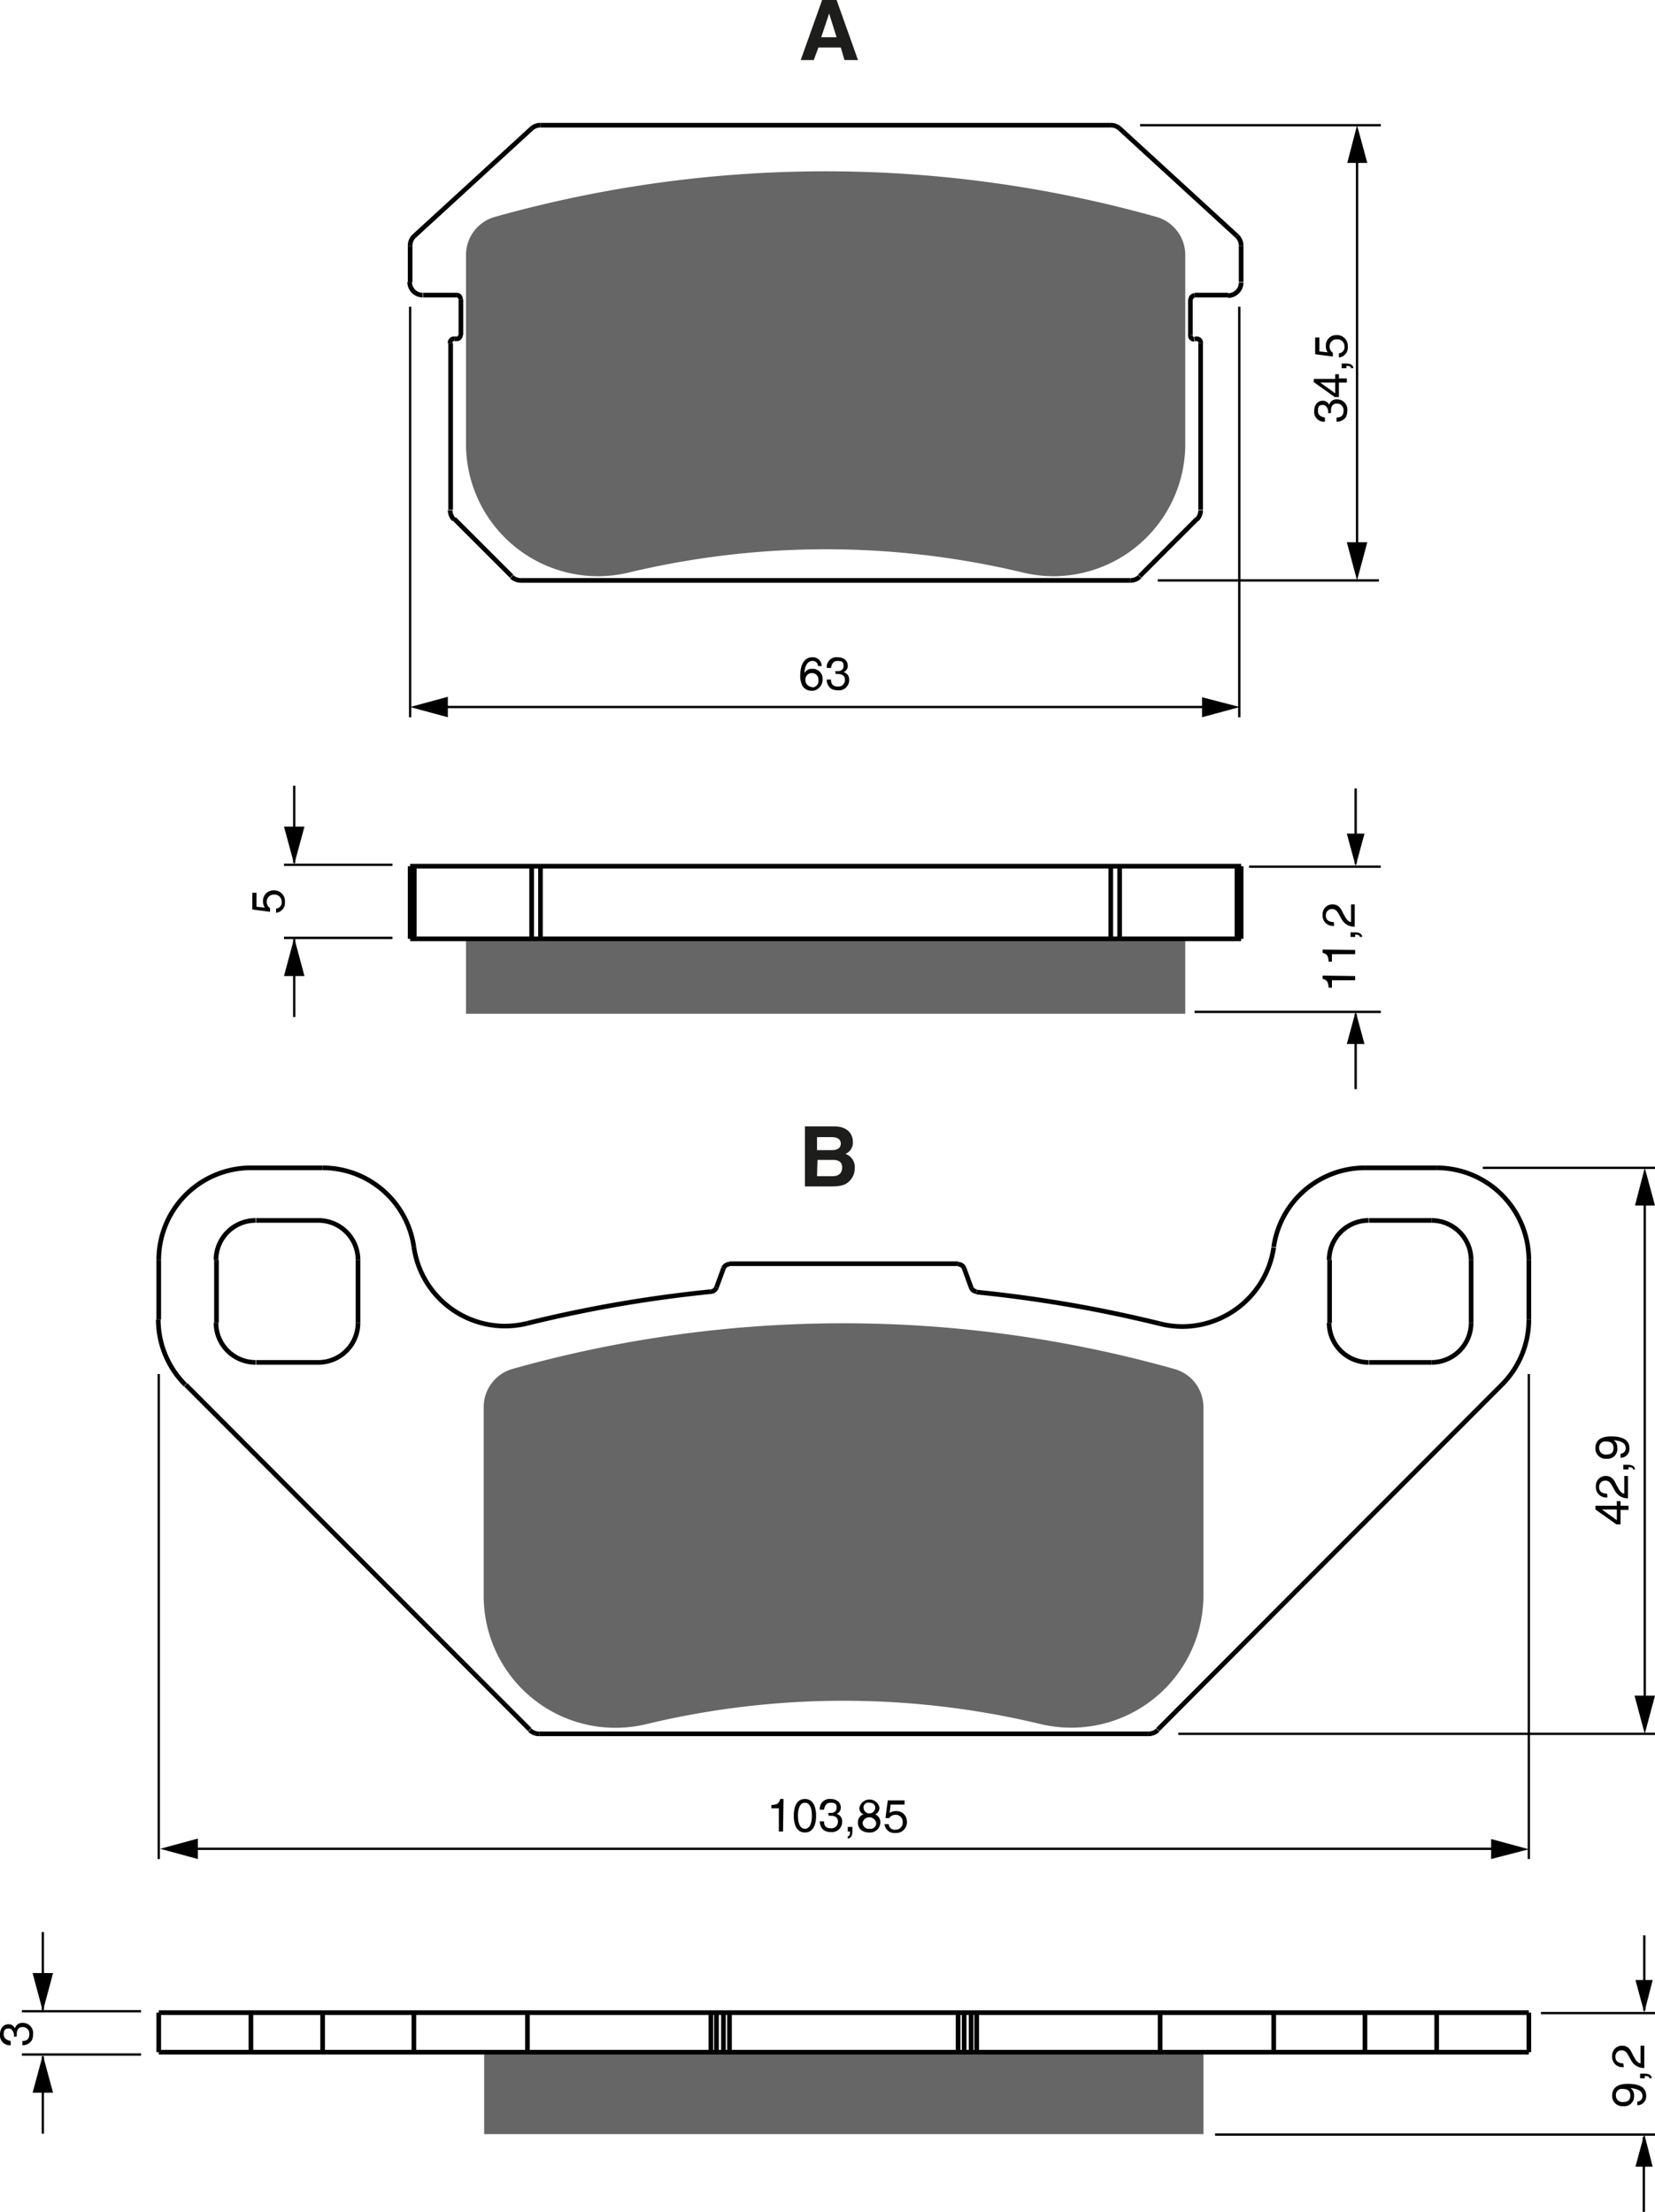 <?xml version="1.0" encoding="UTF-8"?><svg xmlns="http://www.w3.org/2000/svg" width="3555" height="4752" viewBox="0 0 355.5 475.2"><defs><style>.a{fill:#666;}.b,.c{fill:none;stroke:#000;}.b{stroke-linejoin:bevel;}.c{stroke-width:0.5px;}.d{fill:#1d1d1b;}</style></defs><title>283ab</title><rect width="100%" height="100%" fill="white"/><polygon class="a" points="249.2 440.9 258.5 440.9 258.5 458.5 104 458.5 104 440.9 113.3 440.9 152.7 440.9 153.9 440.9 155.4 440.9 156.7 440.9 205.8 440.9 207.1 440.9 208.6 440.9 209.8 440.9 249.2 440.9"/><polygon class="a" points="254.6 217.8 100.1 217.8 100.1 201.7 114.2 201.7 116.1 201.7 238.6 201.7 240.5 201.7 254.6 201.7 254.6 217.8"/><path class="a" d="M340.1,447.1a8.5,8.5,0,1,1-8.5,8.5A8.5,8.5,0,0,1,340.1,447.1Z" transform="translate(-119.2 -128.5)"/><path class="a" d="M377.7,430.8v40.5a28.4,28.4,0,0,1-35,27.6,181.3,181.3,0,0,0-84.6,0,28.3,28.3,0,0,1-35-27.6V430.8a8.5,8.5,0,0,1,6.2-8.2,262.4,262.4,0,0,1,142.1,0A8.5,8.5,0,0,1,377.7,430.8Z" transform="translate(-119.2 -128.5)"/><path class="a" d="M373.8,200.5v23.4a28.4,28.4,0,0,1-28.3,28.4,28.8,28.8,0,0,1-6.6-.8h0a181.7,181.7,0,0,0-84.6,0h0a28.9,28.9,0,0,1-6.6.8,28.4,28.4,0,0,1-28.4-28.4V183.3a8.5,8.5,0,0,1,6.2-8.2h0a262.6,262.6,0,0,1,142.1,0,8.5,8.5,0,0,1,6.2,8.2Z" transform="translate(-119.2 -128.5)"/><line class="b" x1="88.1" y1="52.8" x2="88.1" y2="60.6"/><line class="b" x1="96.8" y1="109.5" x2="96.8" y2="73.7"/><line class="b" x1="109.9" y1="123.8" x2="97.6" y2="111.5"/><line class="b" x1="99" y1="72" x2="99" y2="64.3"/><line class="b" x1="89" y1="50.7" x2="114.2" y2="27.6"/><polyline class="b" points="111.9 124.7 128.5 124.7 226.3 124.7 242.8 124.7"/><line class="b" x1="97.6" y1="72.8" x2="98.1" y2="72.8"/><line class="b" x1="256.6" y1="72.8" x2="257.1" y2="72.8"/><line class="b" x1="263.8" y1="63.4" x2="256.6" y2="63.4"/><line class="b" x1="90.9" y1="63.4" x2="98.1" y2="63.4"/><line class="b" x1="238.6" y1="26.9" x2="116.1" y2="26.9"/><line class="b" x1="255.7" y1="64.3" x2="255.7" y2="72"/><line class="b" x1="257.9" y1="73.7" x2="257.9" y2="109.5"/><line class="b" x1="257.1" y1="111.5" x2="244.8" y2="123.8"/><line class="b" x1="240.5" y1="27.6" x2="265.7" y2="50.7"/><line class="b" x1="266.6" y1="60.6" x2="266.6" y2="52.8"/><line class="b" x1="88.1" y1="201.7" x2="88.1" y2="186.1"/><line class="b" x1="89" y1="201.7" x2="89" y2="186.1"/><line class="b" x1="114.2" y1="186.1" x2="114.2" y2="201.7"/><line class="b" x1="116.1" y1="186.1" x2="116.1" y2="201.7"/><polyline class="b" points="266.6 201.7 265.7 201.7 254.6 201.7 240.5 201.7 238.6 201.7 116.1 201.7 114.2 201.7 100.1 201.7 89 201.7 88.1 201.7"/><polyline class="b" points="88.1 186.1 89 186.1 114.2 186.1 116.1 186.1 238.6 186.1 240.5 186.1 265.7 186.1 266.6 186.1"/><line class="b" x1="238.6" y1="201.7" x2="238.6" y2="186.1"/><line class="b" x1="240.5" y1="201.7" x2="240.5" y2="186.1"/><line class="b" x1="265.7" y1="186.1" x2="265.7" y2="201.7"/><line class="b" x1="266.6" y1="186.1" x2="266.6" y2="201.7"/><path class="b" d="M207.2,189.1a2.8,2.8,0,0,0,2.8,2.8" transform="translate(-119.2 -128.5)"/><path class="b" d="M383,192a2.8,2.8,0,0,0,2.8-2.8" transform="translate(-119.2 -128.5)"/><path class="b" d="M216.8,201.3a.8.8,0,0,0-.9.9" transform="translate(-119.2 -128.5)"/><path class="b" d="M377.1,202.2a.8.8,0,0,0-.8-.9" transform="translate(-119.2 -128.5)"/><path class="b" d="M218.1,192.8a.8.8,0,0,0-.8-.9" transform="translate(-119.2 -128.5)"/><path class="b" d="M217.3,201.3a.8.8,0,0,0,.8-.9" transform="translate(-119.2 -128.5)"/><path class="b" d="M375.8,192a.8.8,0,0,0-.8.9" transform="translate(-119.2 -128.5)"/><path class="b" d="M374.9,200.5h0a.8.8,0,0,0,.8.9" transform="translate(-119.2 -128.5)"/><path class="b" d="M376.3,240.1a2.8,2.8,0,0,0,.8-2" transform="translate(-119.2 -128.5)"/><path class="b" d="M362,253.2a2.8,2.8,0,0,0,2-.8" transform="translate(-119.2 -128.5)"/><path class="b" d="M229.1,252.4a2.9,2.9,0,0,0,2,.8" transform="translate(-119.2 -128.5)"/><path class="b" d="M215.9,238.1a2.8,2.8,0,0,0,.8,2" transform="translate(-119.2 -128.5)"/><path class="b" d="M208.2,179.2a2.8,2.8,0,0,0-.9,2.1" transform="translate(-119.2 -128.5)"/><path class="b" d="M385.8,181.3a2.9,2.9,0,0,0-.9-2.1" transform="translate(-119.2 -128.5)"/><path class="b" d="M359.7,156.1a2.8,2.8,0,0,0-1.9-.7" transform="translate(-119.2 -128.5)"/><path class="b" d="M235.3,155.4a2.8,2.8,0,0,0-1.9.7" transform="translate(-119.2 -128.5)"/><line class="b" x1="34.1" y1="283.5" x2="34.1" y2="270.7"/><line class="b" x1="46.5" y1="270.7" x2="46.5" y2="284.2"/><line class="b" x1="76.9" y1="284.2" x2="76.9" y2="270.7"/><line class="b" x1="113.8" y1="371.6" x2="39.9" y2="297.5"/><polyline class="b" points="246.7 372.5 230.1 372.5 132.4 372.5 115.8 372.5"/><line class="b" x1="153.9" y1="276.6" x2="155.4" y2="272.5"/><line class="b" x1="55" y1="292.7" x2="68.4" y2="292.7"/><line class="b" x1="294.1" y1="292.7" x2="307.5" y2="292.7"/><line class="b" x1="156.7" y1="271.5" x2="205.8" y2="271.5"/><line class="b" x1="207.1" y1="272.5" x2="208.6" y2="276.6"/><line class="b" x1="307.5" y1="262.2" x2="294.1" y2="262.2"/><line class="b" x1="68.4" y1="262.2" x2="55" y2="262.2"/><line class="b" x1="53.9" y1="250.9" x2="69.3" y2="250.9"/><line class="b" x1="293.2" y1="250.9" x2="308.6" y2="250.9"/><path class="b" d="M377.7,430.8" transform="translate(-119.2 -128.5)"/><path class="b" d="M377.7,471.3" transform="translate(-119.2 -128.5)"/><line class="b" x1="322.6" y1="297.5" x2="248.7" y2="371.6"/><line class="b" x1="285.6" y1="270.7" x2="285.6" y2="284.2"/><line class="b" x1="316" y1="284.2" x2="316" y2="270.7"/><line class="b" x1="328.4" y1="270.7" x2="328.4" y2="283.5"/><line class="b" x1="34.1" y1="432.4" x2="34.1" y2="440.9"/><line class="b" x1="53.9" y1="432.4" x2="53.9" y2="440.9"/><line class="b" x1="69.3" y1="440.9" x2="69.3" y2="432.4"/><line class="b" x1="88.9" y1="440.9" x2="88.9" y2="432.4"/><line class="b" x1="113.3" y1="440.9" x2="113.3" y2="432.4"/><line class="b" x1="152.7" y1="440.9" x2="152.7" y2="432.4"/><line class="b" x1="153.9" y1="440.9" x2="153.9" y2="432.4"/><line class="b" x1="155.4" y1="432.4" x2="155.4" y2="440.9"/><line class="b" x1="156.7" y1="432.4" x2="156.7" y2="440.9"/><polyline class="b" points="34.1 440.9 53.9 440.9 69.3 440.9 88.9 440.9 104 440.9 113.3 440.9 152.7 440.9 153.9 440.9 155.4 440.9 156.7 440.9 205.8 440.9 207.1 440.9 208.6 440.9 209.8 440.9 249.2 440.9 258.5 440.9 273.6 440.9 293.2 440.9 308.6 440.9 328.4 440.9"/><polyline class="b" points="34.1 432.4 53.9 432.4 69.3 432.4 88.9 432.4 113.3 432.4 152.7 432.4 153.9 432.4 155.4 432.4 156.7 432.4 205.8 432.4 207.1 432.4 208.6 432.4 209.8 432.4 249.2 432.4 273.6 432.4 293.2 432.4 308.6 432.4 328.4 432.4"/><line class="b" x1="205.8" y1="432.4" x2="205.8" y2="440.9"/><line class="b" x1="207.1" y1="432.4" x2="207.1" y2="440.9"/><line class="b" x1="208.6" y1="440.9" x2="208.6" y2="432.4"/><line class="b" x1="209.8" y1="440.9" x2="209.8" y2="432.4"/><line class="b" x1="249.2" y1="432.4" x2="249.2" y2="440.9"/><line class="b" x1="273.6" y1="432.4" x2="273.6" y2="440.9"/><line class="b" x1="293.2" y1="432.4" x2="293.2" y2="440.9"/><line class="b" x1="308.6" y1="432.4" x2="308.6" y2="440.9"/><line class="b" x1="328.4" y1="432.4" x2="328.4" y2="440.9"/><path class="b" d="M368.4,412.9a282.9,282.9,0,0,0-39.4-6.8" transform="translate(-119.2 -128.5)"/><path class="b" d="M271.9,406a282.6,282.6,0,0,0-39.4,6.8" transform="translate(-119.2 -128.5)"/><path class="b" d="M174.1,390.7a8.5,8.5,0,0,0-8.5,8.5" transform="translate(-119.2 -128.5)"/><path class="b" d="M165.6,412.7a8.5,8.5,0,0,0,8.5,8.5" transform="translate(-119.2 -128.5)"/><path class="b" d="M187.6,421.2a8.5,8.5,0,0,0,8.5-8.5" transform="translate(-119.2 -128.5)"/><path class="b" d="M196.1,399.2a8.5,8.5,0,0,0-8.5-8.5" transform="translate(-119.2 -128.5)"/><path class="b" d="M426.7,421.2a8.5,8.5,0,0,0,8.5-8.5" transform="translate(-119.2 -128.5)"/><path class="b" d="M435.2,399.2a8.5,8.5,0,0,0-8.5-8.5" transform="translate(-119.2 -128.5)"/><path class="b" d="M413.2,390.7a8.5,8.5,0,0,0-8.5,8.5" transform="translate(-119.2 -128.5)"/><path class="b" d="M404.7,412.7a8.5,8.5,0,0,0,8.5,8.5" transform="translate(-119.2 -128.5)"/><path class="b" d="M275.9,400.1a1.4,1.4,0,0,0-1.3.9" transform="translate(-119.2 -128.5)"/><path class="b" d="M326.3,401a1.4,1.4,0,0,0-1.3-.9" transform="translate(-119.2 -128.5)"/><path class="b" d="M233,500.2a2.8,2.8,0,0,0,2,.8" transform="translate(-119.2 -128.5)"/><path class="b" d="M365.9,501a2.9,2.9,0,0,0,2-.8" transform="translate(-119.2 -128.5)"/><path class="b" d="M271.9,406a1.4,1.4,0,0,0,1.2-.9" transform="translate(-119.2 -128.5)"/><path class="b" d="M327.8,405.1a1.4,1.4,0,0,0,1.2.9" transform="translate(-119.2 -128.5)"/><path class="b" d="M208.1,396.4a19.8,19.8,0,0,0,19.6,17,20.1,20.1,0,0,0,4.8-.6" transform="translate(-119.2 -128.5)"/><path class="b" d="M368.4,412.9a20.1,20.1,0,0,0,4.8.6,19.9,19.9,0,0,0,19.6-17" transform="translate(-119.2 -128.5)"/><path class="b" d="M153.2,412a19.8,19.8,0,0,0,5.8,14" transform="translate(-119.2 -128.5)"/><path class="b" d="M173.1,379.4a19.8,19.8,0,0,0-19.8,19.8" transform="translate(-119.2 -128.5)"/><path class="b" d="M208.1,396.4a19.8,19.8,0,0,0-19.6-17" transform="translate(-119.2 -128.5)"/><path class="b" d="M412.4,379.4a19.8,19.8,0,0,0-19.6,17" transform="translate(-119.2 -128.5)"/><path class="b" d="M441.8,426a19.8,19.8,0,0,0,5.8-14" transform="translate(-119.2 -128.5)"/><path class="b" d="M447.6,399.2h0a19.8,19.8,0,0,0-19.8-19.8" transform="translate(-119.2 -128.5)"/><path d="M176.1,323.5a2.2,2.2,0,0,1-.4-1.4,2.2,2.2,0,0,1,2.2-2.3,2.3,2.3,0,0,1,2.5,2.5,2.1,2.1,0,0,1-1.9,2.3v-.9a1.3,1.3,0,0,0,1.2-1.5,1.5,1.5,0,0,0-1.6-1.5,1.5,1.5,0,0,0-1.6,1.6,1.6,1.6,0,0,0,.7,1.3v.8l-3.8-.5v-3.6h.9v3Z" transform="translate(-119.2 -128.5)"/><line class="c" x1="291.2" y1="185.5" x2="291.2" y2="169.4"/><polygon points="289.3 179.1 291.2 186.1 293.1 179.1 289.3 179.1"/><line class="c" x1="291.2" y1="217.9" x2="291.2" y2="234"/><polygon points="289.3 224.3 291.2 217.3 293.1 224.3 289.3 224.3"/><line class="c" x1="268.3" y1="186.2" x2="296.6" y2="186.2"/><line class="c" x1="256.6" y1="217.4" x2="296.6" y2="217.4"/><path d="M410.3,338.2v.9h-5v1.6h-.7c-.1-1.1-.2-1.6-1.3-1.9v-.7Z" transform="translate(-119.2 -128.5)"/><path d="M410.3,332.6v.9h-5v1.6h-.7c-.1-1.1-.2-1.6-1.3-1.9v-.7Z" transform="translate(-119.2 -128.5)"/><path d="M409.3,329.8v-1h1c1.4,0,1.5.8,1.5,1h-.5c0-.4-.5-.5-1-.5v.5Z" transform="translate(-119.2 -128.5)"/><path d="M405.8,327.4a2.2,2.2,0,0,1-2.5-2.4,2.1,2.1,0,0,1,2.1-2.2c1.3,0,1.8.8,2.3,1.9l.4.7c.5,1,1.1,1.2,1.3,1.2v-3.8h.8v4.8a3.1,3.1,0,0,1-2.8-1.6l-.5-.9c-.4-.7-.7-1.3-1.6-1.3a1.3,1.3,0,0,0-1.3,1.4c0,1.3,1.2,1.4,1.7,1.4Z" transform="translate(-119.2 -128.5)"/><line class="c" x1="84.3" y1="185.8" x2="61" y2="185.8"/><line class="c" x1="84.3" y1="201.5" x2="61" y2="201.5"/><line class="c" x1="63.2" y1="185.4" x2="63.2" y2="168.8"/><polygon points="61 177.6 63.2 185.7 65.4 177.6 61 177.6"/><line class="c" x1="63.2" y1="201.8" x2="63.2" y2="218.5"/><polygon points="61 209.7 63.2 201.5 65.4 209.7 61 209.7"/><path d="M122.2,566.1c0-.2,0-.3,0-.5s-.3-1.3-1.1-1.3-1.1.3-1.1,1.3,1,1.3,1.5,1.4v.9a2.1,2.1,0,0,1-2.3-2.3c0-1.4.8-2.2,1.8-2.2a1.4,1.4,0,0,1,1.4.9h0a1.6,1.6,0,0,1,1.6-1.2,2.2,2.2,0,0,1,2.3,2.5,2.8,2.8,0,0,1-.3,1.3,2.3,2.3,0,0,1-2,1V567c.7,0,1.5-.2,1.5-1.5a1.4,1.4,0,0,0-1.4-1.5c-1.2,0-1.3,1-1.3,1.6s0,.3,0,.4Z" transform="translate(-119.2 -128.5)"/><polygon points="351.3 425.4 353.2 432.4 355 425.4 351.3 425.4"/><line class="c" x1="353.2" y1="431.9" x2="353.2" y2="415.8"/><line class="c" x1="353.1" y1="459.1" x2="353.1" y2="475.2"/><polygon points="351.3 465.5 353.2 458.5 355 465.5 351.3 465.5"/><line class="c" x1="331" y1="432.5" x2="355.5" y2="432.5"/><line class="c" x1="261" y1="458.6" x2="355.5" y2="458.6"/><path d="M467.9,581a2.2,2.2,0,0,1-2.4-2.3c0-2.2,2.1-2.5,3.3-2.5s4,.1,4,2.5a1.9,1.9,0,0,1-1.9,2.1V580a1.1,1.1,0,0,0,1.1-1.2c0-1-.8-1.5-2.6-1.7h0a1.8,1.8,0,0,1,.8,1.6A2.1,2.1,0,0,1,467.9,581Zm-.1-3.7a1.3,1.3,0,0,0-1.5,1.4,1.4,1.4,0,0,0,1.6,1.4c1.3,0,1.5-.8,1.5-1.4S469.2,577.3,467.8,577.3Z" transform="translate(-119.2 -128.5)"/><path d="M471.5,575v-1h1c1.4,0,1.5.8,1.5,1h-.5c0-.4-.5-.5-1-.5v.5Z" transform="translate(-119.2 -128.5)"/><path d="M468,572.6a2.2,2.2,0,0,1-2.5-2.4,2.1,2.1,0,0,1,2.1-2.2c1.3,0,1.8.8,2.3,1.9l.4.7c.5,1,1.1,1.2,1.3,1.2V568h.8v4.8a3.1,3.1,0,0,1-2.8-1.6l-.5-.9c-.4-.7-.7-1.3-1.6-1.3a1.3,1.3,0,0,0-1.3,1.4c0,1.3,1.2,1.4,1.7,1.4Z" transform="translate(-119.2 -128.5)"/><line class="c" x1="30.3" y1="432.1" x2="4.7" y2="432.1"/><line class="c" x1="30.3" y1="441.4" x2="4.7" y2="441.4"/><line class="c" x1="9.2" y1="431.8" x2="9.2" y2="415.1"/><polygon points="7 423.9 9.2 432.1 11.4 423.9 7 423.9"/><line class="c" x1="9.2" y1="441.8" x2="9.2" y2="458.4"/><polygon points="7 449.6 9.2 441.5 11.4 449.6 7 449.6"/><line class="c" x1="296.6" y1="26.9" x2="244.9" y2="26.9"/><line class="c" x1="296.2" y1="124.7" x2="248.7" y2="124.7"/><line class="c" x1="291.5" y1="32.3" x2="291.5" y2="119.3"/><polygon points="293.7 116.5 291.5 124.7 289.3 116.5 293.7 116.5"/><polygon points="289.4 35 291.5 26.9 293.7 35 289.4 35"/><line class="c" x1="88.1" y1="65.9" x2="88.1" y2="154.1"/><line class="c" x1="266.2" y1="65.9" x2="266.2" y2="154.1"/><line class="c" x1="261.4" y1="151.9" x2="92.9" y2="151.9"/><polygon points="96.2 154.1 88.1 151.9 96.2 149.7 96.2 154.1"/><polygon points="258.2 149.8 266.3 151.9 258.2 154.1 258.2 149.8"/><path d="M294.9,271.6a1.1,1.1,0,0,0-1.2-1.1c-1.4,0-1.7,1.9-1.7,2.6h0a1.8,1.8,0,0,1,1.7-.9,2.1,2.1,0,0,1,2.2,2.2,2.4,2.4,0,0,1-.7,1.8,2.1,2.1,0,0,1-1.8.7,2.2,2.2,0,0,1-1.8-1,4.5,4.5,0,0,1-.5-2.4c0-1.5.5-3.8,2.6-3.8a1.9,1.9,0,0,1,2,1.9Zm-1.3,4.6a1.4,1.4,0,0,0,1.4-1.6,1.4,1.4,0,0,0-1.4-1.5,1.4,1.4,0,0,0-1.4,1.5A1.5,1.5,0,0,0,293.7,276.1Z" transform="translate(-119.2 -128.5)"/><path d="M298.6,272.7h.5c.7,0,1.3-.3,1.3-1.1s-.2-1.1-1.3-1.1-1.3,1-1.4,1.5h-.9a2.1,2.1,0,0,1,2.3-2.3c1.4,0,2.2.8,2.2,1.8a1.4,1.4,0,0,1-.9,1.4h0a1.6,1.6,0,0,1,1.2,1.6,2.2,2.2,0,0,1-2.5,2.3,2.8,2.8,0,0,1-1.3-.3,2.3,2.3,0,0,1-1-2h.9c0,.7.2,1.5,1.5,1.5a1.4,1.4,0,0,0,1.5-1.4c0-1.2-1-1.3-1.6-1.3h-.4Z" transform="translate(-119.2 -128.5)"/><line class="c" x1="34.1" y1="295.2" x2="34.1" y2="399.4"/><line class="c" x1="328.4" y1="295.2" x2="328.4" y2="399.4"/><line class="c" x1="323" y1="397.2" x2="39.3" y2="397.2"/><polygon points="42.5 399.4 34.4 397.2 42.5 395 42.5 399.4"/><polygon points="320.3 395.1 328.4 397.3 320.3 399.4 320.3 395.1"/><path d="M287.4,522h-.9v-5h-1.6v-.7c1.1-.1,1.6-.2,1.9-1.3h.7Z" transform="translate(-119.2 -128.5)"/><path d="M292.1,522.2c-2,0-2.4-2.1-2.4-3.6s.4-3.6,2.4-3.6,2.4,2.1,2.4,3.6S294.1,522.2,292.1,522.2Zm0-6.4c-1,0-1.5,1.1-1.5,2.8s.5,2.8,1.5,2.8,1.5-1.1,1.5-2.8S293.1,515.8,292.1,515.8Z" transform="translate(-119.2 -128.5)"/><path d="M297.1,518h.5c.7,0,1.3-.3,1.3-1.1s-.2-1.1-1.3-1.1-1.3,1-1.4,1.5h-.9a2.1,2.1,0,0,1,2.3-2.3c1.4,0,2.2.8,2.2,1.8a1.4,1.4,0,0,1-.9,1.4h0a1.6,1.6,0,0,1,1.2,1.6,2.2,2.2,0,0,1-2.5,2.3,2.8,2.8,0,0,1-1.3-.3,2.3,2.3,0,0,1-1-2h.9c0,.7.2,1.5,1.5,1.5a1.4,1.4,0,0,0,1.5-1.4c0-1.2-1-1.3-1.6-1.3h-.4Z" transform="translate(-119.2 -128.5)"/><path d="M301.3,521h1v1c0,1.4-.8,1.5-1,1.5v-.5c.4,0,.5-.5.5-1h-.5Z" transform="translate(-119.2 -128.5)"/><path d="M307.2,518.3a1.8,1.8,0,0,1,1.1,1.7,2.2,2.2,0,0,1-2.4,2.2,2.9,2.9,0,0,1-1.7-.5,2,2,0,0,1-.7-1.7,1.7,1.7,0,0,1,1.2-1.7,1.4,1.4,0,0,1-.9-1.4,2.2,2.2,0,0,1,4.3-.1A1.5,1.5,0,0,1,307.2,518.3Zm-2.7,1.7a1.3,1.3,0,0,0,1.5,1.4,1.2,1.2,0,0,0,1.4-1.3,1.5,1.5,0,0,0-2.9-.1Zm2.7-3.2c0-.4-.3-1-1.3-1a1,1,0,0,0-1.2,1.1,1.2,1.2,0,0,0,2.5-.1Z" transform="translate(-119.2 -128.5)"/><path d="M310.3,518a2.2,2.2,0,0,1,1.4-.4,2.2,2.2,0,0,1,2.3,2.2,2.3,2.3,0,0,1-2.5,2.5,2.1,2.1,0,0,1-2.3-1.9h.9a1.3,1.3,0,0,0,1.5,1.2,1.5,1.5,0,0,0,1.5-1.6,1.5,1.5,0,0,0-1.6-1.6,1.6,1.6,0,0,0-1.3.7h-.8l.5-3.8h3.6v.9h-3Z" transform="translate(-119.2 -128.5)"/><path d="M404.5,217.3c0-.1,0-.3,0-.5s-.3-1.3-1.1-1.3-1.1.2-1.1,1.3,1,1.3,1.5,1.4v.9a2.1,2.1,0,0,1-2.3-2.3c0-1.4.8-2.2,1.8-2.2a1.4,1.4,0,0,1,1.4.9h0a1.6,1.6,0,0,1,1.6-1.2,2.2,2.2,0,0,1,2.3,2.5,2.8,2.8,0,0,1-.3,1.3,2.3,2.3,0,0,1-2,1v-.9c.7,0,1.5-.2,1.5-1.5a1.4,1.4,0,0,0-1.4-1.5c-1.2,0-1.3,1-1.3,1.6s0,.3,0,.4Z" transform="translate(-119.2 -128.5)"/><path d="M406.8,209.8h1.7v.9h-1.7v3.1h-.9l-4.5-3.2v-.7H406v-1h.8ZM406,213v-2.3h-3.2Z" transform="translate(-119.2 -128.5)"/><path d="M407.4,207.6v-1h1c1.4,0,1.5.8,1.5,1h-.5c0-.4-.5-.5-1-.5v.5Z" transform="translate(-119.2 -128.5)"/><path d="M404.4,204.2a2.2,2.2,0,0,1-.4-1.4,2.2,2.2,0,0,1,2.2-2.3,2.3,2.3,0,0,1,2.5,2.5,2.1,2.1,0,0,1-1.9,2.3v-.9a1.3,1.3,0,0,0,1.2-1.5,1.5,1.5,0,0,0-1.6-1.5,1.5,1.5,0,0,0-1.6,1.6,1.6,1.6,0,0,0,.7,1.3v.8l-3.8-.5v-3.6h.9v3Z" transform="translate(-119.2 -128.5)"/><line class="c" x1="355.5" y1="250.9" x2="318.5" y2="250.9"/><line class="c" x1="355.5" y1="372.5" x2="253.1" y2="372.5"/><line class="c" x1="353.3" y1="256.3" x2="353.3" y2="367.3"/><polygon points="355.5 364.3 353.3 372.5 351.1 364.3 355.5 364.3"/><polygon points="351.2 259 353.3 250.9 355.5 259 351.2 259"/><path d="M467.3,452H469v.9h-1.7v3.1h-.9l-4.5-3.2V452h4.6v-1h.8Zm-.8,3.1v-2.3h-3.2Z" transform="translate(-119.2 -128.5)"/><path d="M464.5,450.2a2.2,2.2,0,0,1-2.5-2.4,2.1,2.1,0,0,1,2.1-2.2c1.3,0,1.8.8,2.3,1.9l.4.7c.5,1,1.1,1.2,1.3,1.2v-3.8h.8v4.8a3.1,3.1,0,0,1-2.8-1.6l-.5-.9c-.4-.7-.7-1.3-1.6-1.3a1.3,1.3,0,0,0-1.3,1.4c0,1.3,1.2,1.4,1.7,1.4Z" transform="translate(-119.2 -128.5)"/><path d="M467.9,444.2v-1h1c1.4,0,1.5.8,1.5,1H470c0-.4-.5-.5-1-.5v.5Z" transform="translate(-119.2 -128.5)"/><path d="M464.3,441.9a2.2,2.2,0,0,1-2.4-2.3c0-2.2,2.1-2.5,3.3-2.5s4,.1,4,2.5a1.9,1.9,0,0,1-1.9,2.1v-.9a1.1,1.1,0,0,0,1.1-1.2c0-1-.8-1.5-2.6-1.7h0a1.8,1.8,0,0,1,.8,1.6A2.1,2.1,0,0,1,464.3,441.9Zm-.1-3.7a1.3,1.3,0,0,0-1.5,1.4,1.4,1.4,0,0,0,1.6,1.4c1.3,0,1.5-.8,1.5-1.4S465.6,438.2,464.2,438.2Z" transform="translate(-119.2 -128.5)"/><path class="d" d="M294,141.4h-2.8l4.6-12.9h3.1l4.6,12.9h-2.9l-.8-2.7h-4.8Zm1.6-4.9h3.3l-1.6-5.1h0Z" transform="translate(-119.2 -128.5)"/><path class="d" d="M292.1,370.5h6.3c3.2,0,4,2,4,3.3a2.6,2.6,0,0,1-1.6,2.6,3,3,0,0,1,2,3.1,3.8,3.8,0,0,1-1.1,2.7c-.7.7-1.4,1.2-4.1,1.2h-5.5Zm2.6,5.1h3.2c1.1,0,1.9-.4,1.9-1.4s-.8-1.4-2-1.4h-3.1Zm0,5.6H298c1.3,0,2.1-.6,2.1-1.9s-1-1.6-1.9-1.6h-3.4Z" transform="translate(-119.2 -128.5)"/></svg>